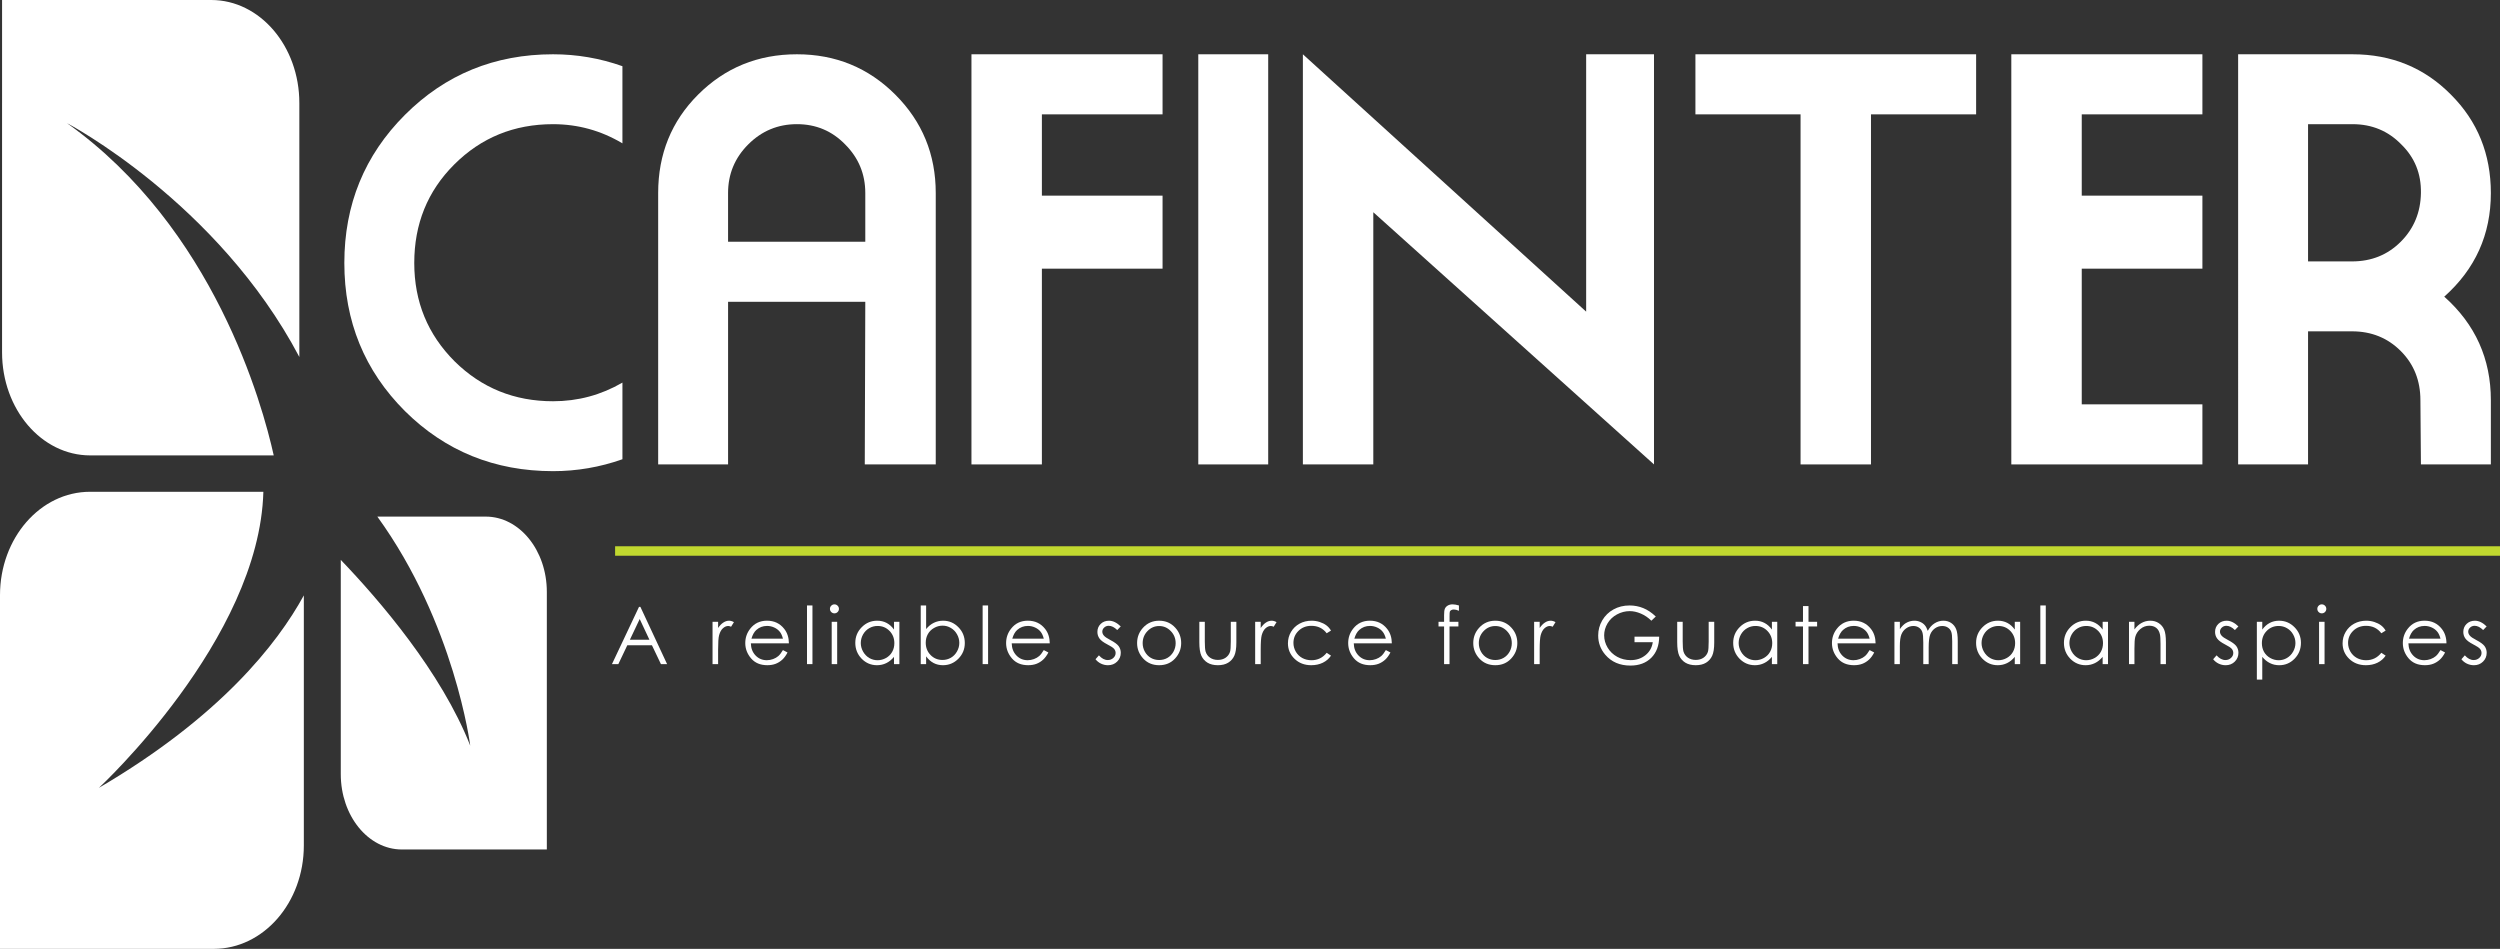 <?xml version="1.0" encoding="utf-8"?>
<!-- Generator: Adobe Illustrator 15.1.0, SVG Export Plug-In . SVG Version: 6.00 Build 0)  -->
<!DOCTYPE svg PUBLIC "-//W3C//DTD SVG 1.1//EN" "http://www.w3.org/Graphics/SVG/1.1/DTD/svg11.dtd">
<svg version="1.1" id="Layer_1" xmlns="http://www.w3.org/2000/svg" xmlns:xlink="http://www.w3.org/1999/xlink" x="0px" y="0px"
	 width="264px" height="100.199px" viewBox="0 0 264 100.199" enable-background="new 0 0 264 100.199" xml:space="preserve">
<rect x="0" y="0" width="264" height="100.199" fill="#333333" stroke="none"/>
<g>
	<g>
		<path fill-rule="evenodd" clip-rule="evenodd" fill="#FFFFFF" d="M65.729,48.496c-2.369,0.838-4.812,1.258-7.328,1.258
			c-6.16,0-11.375-2.115-15.641-6.344c-4.266-4.266-6.398-9.479-6.398-15.641c0-6.16,2.133-11.373,6.398-15.639
			S52.24,5.732,58.4,5.732c2.516,0,4.959,0.418,7.328,1.258v8.148c-2.26-1.35-4.703-2.025-7.328-2.025
			c-4.119,0-7.602,1.422-10.445,4.268c-2.807,2.807-4.209,6.27-4.209,10.389c0,4.084,1.42,7.547,4.264,10.391
			c2.846,2.809,6.309,4.211,10.391,4.211c2.625,0,5.068-0.656,7.328-1.969V48.496z"/>
		<path fill-rule="evenodd" clip-rule="evenodd" fill="#FFFFFF" d="M98.814,49.043H91.32l0.055-17.172h-14.49v17.172h-7.383V20.389
			c0-4.119,1.404-7.584,4.211-10.391c2.844-2.844,6.324-4.266,10.443-4.266c4.084,0,7.549,1.422,10.393,4.266
			s4.266,6.307,4.266,10.391V49.043z M91.375,25.529v-5.141c0-2.006-0.709-3.721-2.131-5.141c-1.385-1.422-3.082-2.135-5.088-2.135
			c-2.004,0-3.717,0.713-5.139,2.135c-1.422,1.42-2.133,3.135-2.133,5.141v5.141H91.375z"/>
		<polygon fill-rule="evenodd" clip-rule="evenodd" fill="#FFFFFF" points="122.766,28.371 110.023,28.371 110.023,49.043 
			102.586,49.043 102.586,5.732 122.766,5.732 122.766,12.076 110.023,12.076 110.023,20.66 122.766,20.66 		"/>
		<rect x="126.539" y="5.732" fill-rule="evenodd" clip-rule="evenodd" fill="#FFFFFF" width="7.383" height="43.311"/>
		<polygon fill-rule="evenodd" clip-rule="evenodd" fill="#FFFFFF" points="174.662,49.043 145.021,22.412 145.021,49.043 
			137.584,49.043 137.584,5.732 167.498,32.91 167.498,5.732 174.662,5.732 		"/>
		<polygon fill-rule="evenodd" clip-rule="evenodd" fill="#FFFFFF" points="208.678,12.076 197.576,12.076 197.576,49.043 
			190.139,49.043 190.139,12.076 179.037,12.076 179.037,5.732 208.678,5.732 		"/>
		<polygon fill-rule="evenodd" clip-rule="evenodd" fill="#FFFFFF" points="232.574,49.043 212.395,49.043 212.395,5.732 
			232.574,5.732 232.574,12.076 219.832,12.076 219.832,20.66 232.574,20.66 232.574,28.371 219.832,28.371 219.832,42.699 
			232.574,42.699 		"/>
		<path fill-rule="evenodd" clip-rule="evenodd" fill="#FFFFFF" d="M263.035,49.043h-7.385l-0.055-6.781
			c0-2.076-0.691-3.809-2.076-5.195c-1.385-1.385-3.1-2.078-5.143-2.078h-4.646v14.055h-7.383V5.732h12.084
			c4.121,0,7.584,1.422,10.393,4.266c2.807,2.807,4.211,6.271,4.211,10.391c0,4.375-1.643,8.02-4.922,10.938
			c3.279,2.916,4.922,6.561,4.922,10.936V49.043z M255.65,20.389c0.037-2.043-0.656-3.756-2.076-5.141
			c-1.387-1.422-3.1-2.135-5.143-2.135h-4.701v14.492h4.646c2.043,0,3.758-0.691,5.143-2.076
			C254.904,24.143,255.615,22.43,255.65,20.389z"/>
		<path fill-rule="evenodd" clip-rule="evenodd" fill="#FFFFFF" d="M67.627,64.088l2.818,6.043h-0.65l-0.949-1.988h-2.604
			l-0.945,1.988h-0.674l2.855-6.043H67.627z M67.553,65.369l-1.039,2.189h2.066L67.553,65.369z"/>
		<path fill-rule="evenodd" clip-rule="evenodd" fill="#FFFFFF" d="M75.244,65.662h0.588v0.652c0.174-0.258,0.359-0.449,0.555-0.574
			c0.193-0.129,0.396-0.193,0.607-0.193c0.158,0,0.328,0.049,0.51,0.152l-0.301,0.484c-0.119-0.053-0.221-0.078-0.303-0.078
			c-0.193,0-0.377,0.078-0.555,0.238c-0.18,0.156-0.314,0.398-0.406,0.73c-0.072,0.256-0.107,0.77-0.107,1.545v1.512h-0.588V65.662z
			"/>
		<path fill-rule="evenodd" clip-rule="evenodd" fill="#FFFFFF" d="M82.678,68.648l0.484,0.254
			c-0.158,0.312-0.342,0.564-0.549,0.756c-0.209,0.191-0.443,0.338-0.703,0.439c-0.26,0.1-0.555,0.148-0.883,0.148
			c-0.729,0-1.299-0.238-1.709-0.715c-0.412-0.48-0.617-1.02-0.617-1.623c0-0.566,0.174-1.072,0.521-1.516
			c0.441-0.564,1.031-0.846,1.771-0.846c0.762,0,1.369,0.287,1.824,0.867c0.322,0.406,0.486,0.916,0.492,1.527h-4.018
			c0.012,0.52,0.178,0.947,0.498,1.281c0.32,0.332,0.715,0.498,1.186,0.498c0.229,0,0.449-0.041,0.662-0.119
			c0.217-0.08,0.4-0.186,0.551-0.316S82.504,68.941,82.678,68.648z M82.678,67.445c-0.076-0.309-0.188-0.553-0.336-0.736
			c-0.146-0.184-0.34-0.332-0.58-0.443c-0.24-0.113-0.494-0.168-0.76-0.168c-0.438,0-0.814,0.141-1.129,0.422
			c-0.23,0.205-0.404,0.514-0.521,0.926H82.678z"/>
		<rect x="85.219" y="63.936" fill-rule="evenodd" clip-rule="evenodd" fill="#FFFFFF" width="0.576" height="6.195"/>
		<path fill-rule="evenodd" clip-rule="evenodd" fill="#FFFFFF" d="M88.115,63.82c0.131,0,0.242,0.047,0.336,0.141
			c0.094,0.092,0.141,0.205,0.141,0.336c0,0.129-0.047,0.24-0.141,0.334c-0.094,0.092-0.205,0.139-0.336,0.139
			c-0.129,0-0.24-0.047-0.334-0.139c-0.094-0.094-0.139-0.205-0.139-0.334c0-0.131,0.045-0.244,0.139-0.336
			C87.875,63.867,87.986,63.82,88.115,63.82z M87.828,65.662h0.578v4.469h-0.578V65.662z"/>
		<path fill-rule="evenodd" clip-rule="evenodd" fill="#FFFFFF" d="M94.975,65.662v4.469h-0.568v-0.768
			c-0.24,0.293-0.512,0.514-0.812,0.66c-0.299,0.148-0.625,0.223-0.982,0.223c-0.633,0-1.174-0.229-1.623-0.686
			c-0.445-0.461-0.67-1.02-0.67-1.676c0-0.645,0.227-1.195,0.678-1.652c0.453-0.457,0.996-0.686,1.633-0.686
			c0.367,0,0.697,0.078,0.994,0.234c0.299,0.156,0.559,0.391,0.783,0.701v-0.82H94.975z M92.674,66.102
			c-0.32,0-0.617,0.078-0.889,0.238c-0.27,0.156-0.486,0.375-0.648,0.66c-0.158,0.285-0.238,0.586-0.238,0.904
			c0,0.314,0.082,0.617,0.242,0.904c0.162,0.287,0.379,0.512,0.648,0.674c0.275,0.158,0.568,0.238,0.881,0.238
			c0.314,0,0.613-0.08,0.895-0.238c0.283-0.16,0.498-0.375,0.648-0.645c0.154-0.271,0.23-0.578,0.23-0.916
			c0-0.518-0.17-0.951-0.514-1.299C93.592,66.275,93.172,66.102,92.674,66.102z"/>
		<path fill-rule="evenodd" clip-rule="evenodd" fill="#FFFFFF" d="M97.229,70.131v-6.195h0.57v2.494
			c0.24-0.295,0.51-0.518,0.811-0.662c0.297-0.146,0.625-0.221,0.98-0.221c0.633,0,1.172,0.23,1.619,0.689
			c0.449,0.457,0.674,1.014,0.674,1.668c0,0.646-0.227,1.197-0.678,1.656c-0.453,0.457-0.996,0.686-1.631,0.686
			c-0.365,0-0.695-0.078-0.99-0.234c-0.297-0.156-0.559-0.391-0.785-0.703v0.822H97.229z M99.529,69.691
			c0.32,0,0.615-0.078,0.887-0.234c0.271-0.158,0.486-0.381,0.645-0.666c0.162-0.285,0.242-0.586,0.242-0.902
			c0-0.318-0.08-0.621-0.242-0.908s-0.379-0.512-0.652-0.67c-0.271-0.162-0.562-0.242-0.871-0.242c-0.316,0-0.615,0.08-0.9,0.242
			c-0.281,0.158-0.5,0.373-0.652,0.645s-0.227,0.576-0.227,0.916c0,0.518,0.17,0.951,0.51,1.299
			C98.609,69.518,99.029,69.691,99.529,69.691z"/>
		<rect x="103.766" y="63.936" fill-rule="evenodd" clip-rule="evenodd" fill="#FFFFFF" width="0.576" height="6.195"/>
		<path fill-rule="evenodd" clip-rule="evenodd" fill="#FFFFFF" d="M110.223,68.648l0.486,0.254
			c-0.16,0.312-0.344,0.564-0.551,0.756c-0.209,0.191-0.443,0.338-0.703,0.439c-0.26,0.1-0.555,0.148-0.883,0.148
			c-0.729,0-1.299-0.238-1.709-0.715c-0.41-0.48-0.617-1.02-0.617-1.623c0-0.566,0.174-1.072,0.523-1.516
			c0.439-0.564,1.029-0.846,1.77-0.846c0.762,0,1.369,0.287,1.824,0.867c0.322,0.406,0.486,0.916,0.492,1.527h-4.018
			c0.012,0.52,0.176,0.947,0.498,1.281c0.32,0.332,0.715,0.498,1.188,0.498c0.227,0,0.447-0.041,0.66-0.119
			c0.217-0.08,0.4-0.186,0.551-0.316S110.047,68.941,110.223,68.648z M110.223,67.445c-0.076-0.309-0.188-0.553-0.336-0.736
			c-0.145-0.184-0.338-0.332-0.58-0.443c-0.24-0.113-0.494-0.168-0.76-0.168c-0.438,0-0.814,0.141-1.129,0.422
			c-0.23,0.205-0.404,0.514-0.521,0.926H110.223z"/>
		<path fill-rule="evenodd" clip-rule="evenodd" fill="#FFFFFF" d="M118.35,66.15l-0.369,0.383c-0.307-0.299-0.605-0.449-0.9-0.449
			c-0.186,0-0.346,0.062-0.48,0.186c-0.131,0.123-0.197,0.268-0.197,0.432c0,0.145,0.055,0.283,0.164,0.414
			c0.111,0.135,0.342,0.293,0.691,0.473c0.428,0.223,0.717,0.436,0.871,0.641c0.15,0.209,0.225,0.443,0.225,0.703
			c0,0.367-0.127,0.678-0.385,0.932c-0.258,0.256-0.58,0.383-0.967,0.383c-0.256,0-0.502-0.057-0.738-0.168
			c-0.232-0.113-0.426-0.268-0.58-0.465l0.361-0.41c0.293,0.33,0.604,0.496,0.934,0.496c0.23,0,0.426-0.074,0.588-0.221
			c0.16-0.148,0.242-0.322,0.242-0.521c0-0.166-0.055-0.312-0.16-0.439c-0.107-0.127-0.348-0.285-0.725-0.477
			c-0.402-0.209-0.676-0.414-0.82-0.617s-0.219-0.434-0.219-0.693c0-0.342,0.115-0.623,0.346-0.848
			c0.232-0.225,0.525-0.336,0.879-0.336C117.52,65.547,117.934,65.748,118.35,66.15z"/>
		<path fill-rule="evenodd" clip-rule="evenodd" fill="#FFFFFF" d="M122.408,65.547c0.688,0,1.258,0.248,1.709,0.748
			c0.41,0.453,0.615,0.992,0.615,1.613c0,0.625-0.217,1.172-0.652,1.639c-0.434,0.467-0.99,0.699-1.672,0.699
			c-0.686,0-1.244-0.232-1.68-0.699c-0.434-0.467-0.65-1.014-0.65-1.639c0-0.619,0.207-1.156,0.617-1.609
			C121.146,65.797,121.719,65.547,122.408,65.547z M122.408,66.109c-0.477,0-0.887,0.176-1.229,0.529s-0.514,0.781-0.514,1.283
			c0,0.322,0.078,0.623,0.234,0.902s0.367,0.496,0.633,0.65c0.266,0.15,0.557,0.225,0.875,0.225c0.316,0,0.609-0.074,0.875-0.225
			c0.266-0.154,0.477-0.371,0.633-0.65s0.234-0.58,0.234-0.902c0-0.502-0.174-0.93-0.518-1.283S122.881,66.109,122.408,66.109z"/>
		<path fill-rule="evenodd" clip-rule="evenodd" fill="#FFFFFF" d="M126.65,65.662h0.578v2.086c0,0.51,0.029,0.859,0.082,1.053
			c0.084,0.273,0.238,0.488,0.469,0.648c0.234,0.158,0.51,0.238,0.83,0.238s0.592-0.078,0.814-0.23
			c0.225-0.156,0.379-0.359,0.463-0.611c0.059-0.174,0.086-0.539,0.086-1.098v-2.086h0.588v2.193c0,0.615-0.072,1.08-0.217,1.393
			c-0.143,0.312-0.359,0.557-0.65,0.734c-0.287,0.176-0.648,0.264-1.084,0.264s-0.799-0.088-1.092-0.264
			c-0.291-0.178-0.508-0.424-0.654-0.738c-0.143-0.318-0.213-0.795-0.213-1.43V65.662z"/>
		<path fill-rule="evenodd" clip-rule="evenodd" fill="#FFFFFF" d="M132.545,65.662h0.586v0.652
			c0.176-0.258,0.361-0.449,0.555-0.574c0.195-0.129,0.398-0.193,0.609-0.193c0.158,0,0.328,0.049,0.51,0.152l-0.301,0.484
			c-0.121-0.053-0.223-0.078-0.305-0.078c-0.191,0-0.377,0.078-0.555,0.238c-0.178,0.156-0.312,0.398-0.406,0.73
			c-0.07,0.256-0.107,0.77-0.107,1.545v1.512h-0.586V65.662z"/>
		<path fill-rule="evenodd" clip-rule="evenodd" fill="#FFFFFF" d="M140.553,66.59l-0.455,0.283
			c-0.395-0.523-0.934-0.785-1.615-0.785c-0.545,0-0.998,0.176-1.359,0.527c-0.359,0.35-0.537,0.775-0.537,1.277
			c0,0.324,0.082,0.633,0.246,0.92c0.166,0.287,0.395,0.51,0.682,0.67c0.289,0.158,0.615,0.238,0.973,0.238
			c0.658,0,1.195-0.262,1.611-0.785l0.455,0.301c-0.213,0.32-0.5,0.568-0.861,0.746c-0.359,0.176-0.77,0.264-1.229,0.264
			c-0.707,0-1.293-0.225-1.758-0.674c-0.467-0.449-0.699-0.996-0.699-1.639c0-0.434,0.107-0.834,0.324-1.203
			c0.219-0.373,0.52-0.664,0.9-0.871c0.381-0.209,0.807-0.312,1.277-0.312c0.295,0,0.58,0.045,0.854,0.135
			c0.277,0.092,0.512,0.209,0.703,0.354S140.42,66.365,140.553,66.59z"/>
		<path fill-rule="evenodd" clip-rule="evenodd" fill="#FFFFFF" d="M146.346,68.648l0.484,0.254
			c-0.16,0.312-0.344,0.564-0.551,0.756c-0.209,0.191-0.443,0.338-0.703,0.439c-0.26,0.1-0.555,0.148-0.883,0.148
			c-0.729,0-1.299-0.238-1.709-0.715c-0.41-0.48-0.615-1.02-0.615-1.623c0-0.566,0.172-1.072,0.521-1.516
			c0.439-0.564,1.029-0.846,1.77-0.846c0.762,0,1.369,0.287,1.824,0.867c0.322,0.406,0.488,0.916,0.494,1.527h-4.02
			c0.012,0.52,0.176,0.947,0.498,1.281c0.32,0.332,0.715,0.498,1.188,0.498c0.227,0,0.447-0.041,0.66-0.119
			c0.217-0.08,0.4-0.186,0.551-0.316S146.17,68.941,146.346,68.648z M146.346,67.445c-0.078-0.309-0.189-0.553-0.338-0.736
			c-0.145-0.184-0.338-0.332-0.578-0.443c-0.242-0.113-0.496-0.168-0.762-0.168c-0.438,0-0.814,0.141-1.129,0.422
			c-0.23,0.205-0.404,0.514-0.521,0.926H146.346z"/>
		<path fill-rule="evenodd" clip-rule="evenodd" fill="#FFFFFF" d="M154.064,63.936v0.562c-0.211-0.09-0.391-0.135-0.541-0.135
			c-0.113,0-0.207,0.023-0.281,0.07c-0.072,0.043-0.119,0.096-0.139,0.156c-0.02,0.057-0.029,0.213-0.029,0.469v0.604h0.934v0.492
			h-0.938v3.977h-0.574v-3.977h-0.588v-0.492h0.588v-0.699c0-0.32,0.027-0.549,0.086-0.686c0.061-0.137,0.16-0.246,0.299-0.328
			c0.145-0.086,0.314-0.129,0.514-0.129C153.582,63.82,153.805,63.859,154.064,63.936z"/>
		<path fill-rule="evenodd" clip-rule="evenodd" fill="#FFFFFF" d="M157.904,65.547c0.688,0,1.258,0.248,1.709,0.748
			c0.412,0.453,0.617,0.992,0.617,1.613c0,0.625-0.219,1.172-0.654,1.639c-0.432,0.467-0.988,0.699-1.672,0.699
			s-1.244-0.232-1.68-0.699c-0.434-0.467-0.648-1.014-0.648-1.639c0-0.619,0.205-1.156,0.615-1.609
			C156.645,65.797,157.215,65.547,157.904,65.547z M157.904,66.109c-0.477,0-0.887,0.176-1.229,0.529s-0.512,0.781-0.512,1.283
			c0,0.322,0.078,0.623,0.232,0.902c0.156,0.279,0.367,0.496,0.633,0.65c0.266,0.15,0.559,0.225,0.875,0.225
			c0.318,0,0.609-0.074,0.875-0.225c0.266-0.154,0.477-0.371,0.633-0.65s0.234-0.58,0.234-0.902c0-0.502-0.172-0.93-0.518-1.283
			C158.787,66.285,158.379,66.109,157.904,66.109z"/>
		<path fill-rule="evenodd" clip-rule="evenodd" fill="#FFFFFF" d="M162.004,65.662h0.586v0.652
			c0.176-0.258,0.361-0.449,0.555-0.574c0.195-0.129,0.398-0.193,0.609-0.193c0.158,0,0.328,0.049,0.508,0.152l-0.299,0.484
			c-0.121-0.053-0.223-0.078-0.305-0.078c-0.191,0-0.375,0.078-0.555,0.238c-0.178,0.156-0.312,0.398-0.406,0.73
			c-0.07,0.256-0.107,0.77-0.107,1.545v1.512h-0.586V65.662z"/>
		<path fill-rule="evenodd" clip-rule="evenodd" fill="#FFFFFF" d="M174.852,65.104l-0.469,0.443
			c-0.338-0.332-0.707-0.582-1.109-0.752c-0.4-0.172-0.791-0.26-1.172-0.26c-0.473,0-0.926,0.117-1.355,0.35
			c-0.426,0.232-0.758,0.549-0.994,0.949c-0.234,0.396-0.354,0.818-0.354,1.262c0,0.453,0.123,0.887,0.367,1.297
			c0.244,0.408,0.58,0.73,1.01,0.967c0.43,0.232,0.902,0.35,1.414,0.35c0.621,0,1.146-0.178,1.576-0.527s0.686-0.805,0.766-1.363
			h-1.928v-0.584h2.605c-0.006,0.934-0.285,1.676-0.834,2.227c-0.549,0.547-1.283,0.822-2.203,0.822
			c-1.117,0-2.002-0.381-2.654-1.143c-0.5-0.586-0.75-1.264-0.75-2.033c0-0.572,0.143-1.105,0.43-1.598
			c0.289-0.492,0.684-0.879,1.184-1.154c0.502-0.279,1.068-0.42,1.701-0.42c0.512,0,0.994,0.094,1.445,0.279
			C173.98,64.398,174.422,64.695,174.852,65.104z"/>
		<path fill-rule="evenodd" clip-rule="evenodd" fill="#FFFFFF" d="M177.113,65.662h0.58v2.086c0,0.51,0.027,0.859,0.082,1.053
			c0.082,0.273,0.238,0.488,0.467,0.648c0.234,0.158,0.51,0.238,0.83,0.238s0.592-0.078,0.814-0.23
			c0.225-0.156,0.379-0.359,0.465-0.611c0.057-0.174,0.086-0.539,0.086-1.098v-2.086h0.586v2.193c0,0.615-0.072,1.08-0.217,1.393
			c-0.143,0.312-0.359,0.557-0.648,0.734c-0.289,0.176-0.65,0.264-1.086,0.264s-0.799-0.088-1.092-0.264
			c-0.291-0.178-0.51-0.424-0.654-0.738c-0.143-0.318-0.213-0.795-0.213-1.43V65.662z"/>
		<path fill-rule="evenodd" clip-rule="evenodd" fill="#FFFFFF" d="M187.678,65.662v4.469h-0.566v-0.768
			c-0.242,0.293-0.512,0.514-0.814,0.66c-0.297,0.148-0.625,0.223-0.98,0.223c-0.633,0-1.174-0.229-1.623-0.686
			c-0.447-0.461-0.67-1.02-0.67-1.676c0-0.645,0.227-1.195,0.678-1.652s0.996-0.686,1.631-0.686c0.367,0,0.699,0.078,0.994,0.234
			c0.299,0.156,0.561,0.391,0.785,0.701v-0.82H187.678z M185.377,66.102c-0.32,0-0.615,0.078-0.887,0.238
			c-0.271,0.156-0.488,0.375-0.65,0.66c-0.158,0.285-0.238,0.586-0.238,0.904c0,0.314,0.082,0.617,0.244,0.904
			c0.16,0.287,0.377,0.512,0.648,0.674c0.273,0.158,0.566,0.238,0.879,0.238c0.314,0,0.613-0.08,0.896-0.238
			c0.281-0.16,0.498-0.375,0.648-0.645c0.154-0.271,0.23-0.578,0.23-0.916c0-0.518-0.172-0.951-0.514-1.299
			C186.295,66.275,185.875,66.102,185.377,66.102z"/>
		<polygon fill-rule="evenodd" clip-rule="evenodd" fill="#FFFFFF" points="190.396,64.002 190.977,64.002 190.977,65.662 
			191.887,65.662 191.887,66.154 190.977,66.154 190.977,70.131 190.396,70.131 190.396,66.154 189.611,66.154 189.611,65.662 
			190.396,65.662 		"/>
		<path fill-rule="evenodd" clip-rule="evenodd" fill="#FFFFFF" d="M197.432,68.648l0.484,0.254
			c-0.158,0.312-0.342,0.564-0.551,0.756c-0.207,0.191-0.441,0.338-0.701,0.439c-0.262,0.1-0.555,0.148-0.883,0.148
			c-0.73,0-1.299-0.238-1.709-0.715c-0.412-0.48-0.617-1.02-0.617-1.623c0-0.566,0.174-1.072,0.521-1.516
			c0.441-0.564,1.031-0.846,1.771-0.846c0.762,0,1.369,0.287,1.824,0.867c0.322,0.406,0.486,0.916,0.492,1.527h-4.018
			c0.01,0.52,0.176,0.947,0.496,1.281c0.322,0.332,0.717,0.498,1.188,0.498c0.229,0,0.449-0.041,0.662-0.119
			c0.217-0.08,0.4-0.186,0.551-0.316S197.258,68.941,197.432,68.648z M197.432,67.445c-0.076-0.309-0.189-0.553-0.336-0.736
			s-0.34-0.332-0.58-0.443c-0.24-0.113-0.494-0.168-0.76-0.168c-0.438,0-0.814,0.141-1.129,0.422
			c-0.23,0.205-0.404,0.514-0.523,0.926H197.432z"/>
		<path fill-rule="evenodd" clip-rule="evenodd" fill="#FFFFFF" d="M200.055,65.662h0.572v0.771
			c0.199-0.285,0.404-0.492,0.615-0.625c0.291-0.176,0.596-0.262,0.916-0.262c0.217,0,0.422,0.041,0.617,0.127
			c0.193,0.084,0.354,0.197,0.477,0.342c0.123,0.139,0.229,0.34,0.32,0.604c0.191-0.352,0.432-0.617,0.719-0.797
			c0.287-0.184,0.598-0.275,0.928-0.275c0.311,0,0.582,0.078,0.818,0.234c0.238,0.156,0.414,0.373,0.529,0.652
			s0.172,0.699,0.172,1.258v2.439h-0.586v-2.439c0-0.48-0.035-0.809-0.104-0.986c-0.068-0.182-0.186-0.326-0.354-0.436
			c-0.164-0.109-0.361-0.164-0.592-0.164c-0.279,0-0.535,0.082-0.768,0.246c-0.23,0.164-0.398,0.383-0.506,0.658
			c-0.105,0.273-0.16,0.73-0.16,1.371v1.75h-0.57v-2.287c0-0.541-0.033-0.906-0.104-1.098c-0.064-0.195-0.182-0.35-0.348-0.465
			c-0.168-0.117-0.367-0.176-0.596-0.176c-0.266,0-0.516,0.08-0.748,0.242c-0.23,0.158-0.402,0.373-0.514,0.645
			c-0.109,0.271-0.164,0.686-0.164,1.246v1.893h-0.572V65.662z"/>
		<path fill-rule="evenodd" clip-rule="evenodd" fill="#FFFFFF" d="M213.328,65.662v4.469h-0.568v-0.768
			c-0.24,0.293-0.512,0.514-0.812,0.66c-0.299,0.148-0.627,0.223-0.982,0.223c-0.633,0-1.174-0.229-1.621-0.686
			c-0.447-0.461-0.67-1.02-0.67-1.676c0-0.645,0.225-1.195,0.678-1.652c0.451-0.457,0.994-0.686,1.631-0.686
			c0.365,0,0.697,0.078,0.994,0.234s0.559,0.391,0.783,0.701v-0.82H213.328z M211.027,66.102c-0.32,0-0.617,0.078-0.887,0.238
			c-0.271,0.156-0.488,0.375-0.65,0.66c-0.158,0.285-0.238,0.586-0.238,0.904c0,0.314,0.08,0.617,0.242,0.904
			s0.379,0.512,0.65,0.674c0.273,0.158,0.566,0.238,0.879,0.238c0.314,0,0.613-0.08,0.895-0.238c0.283-0.16,0.498-0.375,0.65-0.645
			c0.152-0.271,0.229-0.578,0.229-0.916c0-0.518-0.172-0.951-0.514-1.299C211.943,66.275,211.525,66.102,211.027,66.102z"/>
		<rect x="215.459" y="63.936" fill-rule="evenodd" clip-rule="evenodd" fill="#FFFFFF" width="0.574" height="6.195"/>
		<path fill-rule="evenodd" clip-rule="evenodd" fill="#FFFFFF" d="M222.605,65.662v4.469h-0.566v-0.768
			c-0.242,0.293-0.514,0.514-0.814,0.66c-0.299,0.148-0.625,0.223-0.982,0.223c-0.631,0-1.174-0.229-1.621-0.686
			c-0.447-0.461-0.67-1.02-0.67-1.676c0-0.645,0.227-1.195,0.678-1.652s0.994-0.686,1.631-0.686c0.367,0,0.697,0.078,0.994,0.234
			c0.299,0.156,0.559,0.391,0.785,0.701v-0.82H222.605z M220.305,66.102c-0.32,0-0.615,0.078-0.887,0.238
			c-0.271,0.156-0.488,0.375-0.65,0.66c-0.158,0.285-0.238,0.586-0.238,0.904c0,0.314,0.082,0.617,0.242,0.904
			c0.162,0.287,0.379,0.512,0.65,0.674c0.273,0.158,0.566,0.238,0.879,0.238c0.314,0,0.613-0.08,0.895-0.238
			c0.283-0.16,0.498-0.375,0.65-0.645c0.152-0.271,0.23-0.578,0.23-0.916c0-0.518-0.172-0.951-0.514-1.299
			S220.803,66.102,220.305,66.102z"/>
		<path fill-rule="evenodd" clip-rule="evenodd" fill="#FFFFFF" d="M224.822,65.662h0.574v0.801c0.23-0.307,0.484-0.535,0.766-0.686
			c0.279-0.154,0.582-0.23,0.91-0.23c0.336,0,0.631,0.084,0.889,0.254c0.26,0.17,0.451,0.398,0.574,0.686
			c0.123,0.289,0.186,0.736,0.186,1.344v2.301h-0.57V68c0-0.516-0.023-0.859-0.066-1.031c-0.068-0.297-0.197-0.518-0.387-0.666
			c-0.189-0.152-0.436-0.227-0.738-0.227c-0.348,0-0.66,0.115-0.938,0.346c-0.273,0.23-0.455,0.514-0.543,0.854
			c-0.055,0.223-0.082,0.627-0.082,1.217v1.639h-0.574V65.662z"/>
		<path fill-rule="evenodd" clip-rule="evenodd" fill="#FFFFFF" d="M236.375,66.15l-0.369,0.383c-0.307-0.299-0.607-0.449-0.9-0.449
			c-0.186,0-0.346,0.062-0.48,0.186c-0.131,0.123-0.197,0.268-0.197,0.432c0,0.145,0.055,0.283,0.164,0.414
			c0.109,0.135,0.34,0.293,0.691,0.473c0.426,0.223,0.717,0.436,0.871,0.641c0.15,0.209,0.225,0.443,0.225,0.703
			c0,0.367-0.129,0.678-0.385,0.932c-0.258,0.256-0.58,0.383-0.967,0.383c-0.256,0-0.504-0.057-0.738-0.168
			c-0.232-0.113-0.426-0.268-0.58-0.465l0.361-0.41c0.293,0.33,0.604,0.496,0.934,0.496c0.23,0,0.426-0.074,0.586-0.221
			c0.162-0.148,0.244-0.322,0.244-0.521c0-0.166-0.055-0.312-0.16-0.439c-0.107-0.127-0.348-0.285-0.725-0.477
			c-0.402-0.209-0.676-0.414-0.82-0.617c-0.146-0.203-0.219-0.434-0.219-0.693c0-0.342,0.115-0.623,0.346-0.848
			c0.232-0.225,0.525-0.336,0.879-0.336C235.545,65.547,235.959,65.748,236.375,66.15z"/>
		<path fill-rule="evenodd" clip-rule="evenodd" fill="#FFFFFF" d="M238.324,65.662h0.572v0.82c0.227-0.311,0.488-0.545,0.785-0.701
			c0.295-0.156,0.625-0.234,0.988-0.234c0.637,0,1.18,0.229,1.631,0.686c0.453,0.457,0.68,1.008,0.68,1.652
			c0,0.656-0.225,1.215-0.674,1.676c-0.447,0.457-0.986,0.686-1.619,0.686c-0.355,0-0.684-0.074-0.982-0.223
			c-0.299-0.146-0.566-0.367-0.809-0.66v2.402h-0.572V65.662z M240.625,66.102c-0.498,0-0.918,0.174-1.26,0.521
			c-0.34,0.348-0.51,0.781-0.51,1.299c0,0.338,0.076,0.645,0.225,0.916c0.154,0.27,0.373,0.484,0.654,0.645
			c0.285,0.158,0.584,0.238,0.9,0.238c0.309,0,0.6-0.08,0.869-0.238c0.275-0.162,0.492-0.387,0.654-0.674s0.242-0.59,0.242-0.904
			c0-0.318-0.08-0.619-0.242-0.904c-0.158-0.285-0.375-0.504-0.645-0.66C241.242,66.18,240.945,66.102,240.625,66.102z"/>
		<path fill-rule="evenodd" clip-rule="evenodd" fill="#FFFFFF" d="M245.18,63.82c0.133,0,0.244,0.047,0.338,0.141
			c0.094,0.092,0.139,0.205,0.139,0.336c0,0.129-0.045,0.24-0.139,0.334c-0.094,0.092-0.205,0.139-0.338,0.139
			c-0.129,0-0.238-0.047-0.332-0.139c-0.094-0.094-0.139-0.205-0.139-0.334c0-0.131,0.045-0.244,0.139-0.336
			C244.941,63.867,245.051,63.82,245.18,63.82z M244.893,65.662h0.58v4.469h-0.58V65.662z"/>
		<path fill-rule="evenodd" clip-rule="evenodd" fill="#FFFFFF" d="M251.924,66.59l-0.455,0.283
			c-0.395-0.523-0.934-0.785-1.615-0.785c-0.545,0-0.998,0.176-1.359,0.527c-0.357,0.35-0.539,0.775-0.539,1.277
			c0,0.324,0.084,0.633,0.248,0.92c0.168,0.287,0.395,0.51,0.682,0.67c0.291,0.158,0.615,0.238,0.973,0.238
			c0.658,0,1.195-0.262,1.611-0.785l0.455,0.301c-0.213,0.32-0.5,0.568-0.861,0.746c-0.359,0.176-0.77,0.264-1.229,0.264
			c-0.707,0-1.293-0.225-1.76-0.674c-0.465-0.449-0.697-0.996-0.697-1.639c0-0.434,0.107-0.834,0.324-1.203
			c0.219-0.373,0.52-0.664,0.9-0.871c0.381-0.209,0.807-0.312,1.277-0.312c0.295,0,0.58,0.045,0.854,0.135
			c0.277,0.092,0.512,0.209,0.703,0.354S251.791,66.365,251.924,66.59z"/>
		<path fill-rule="evenodd" clip-rule="evenodd" fill="#FFFFFF" d="M257.717,68.648l0.484,0.254
			c-0.16,0.312-0.344,0.564-0.551,0.756c-0.209,0.191-0.443,0.338-0.703,0.439c-0.26,0.1-0.555,0.148-0.883,0.148
			c-0.729,0-1.299-0.238-1.709-0.715c-0.41-0.48-0.615-1.02-0.615-1.623c0-0.566,0.172-1.072,0.521-1.516
			c0.439-0.564,1.031-0.846,1.77-0.846c0.762,0,1.369,0.287,1.824,0.867c0.322,0.406,0.488,0.916,0.492,1.527h-4.018
			c0.012,0.52,0.178,0.947,0.498,1.281c0.32,0.332,0.715,0.498,1.188,0.498c0.227,0,0.447-0.041,0.66-0.119
			c0.217-0.08,0.4-0.186,0.551-0.316S257.541,68.941,257.717,68.648z M257.717,67.445c-0.078-0.309-0.189-0.553-0.338-0.736
			c-0.145-0.184-0.338-0.332-0.578-0.443c-0.242-0.113-0.496-0.168-0.762-0.168c-0.438,0-0.814,0.141-1.129,0.422
			c-0.23,0.205-0.404,0.514-0.521,0.926H257.717z"/>
		<path fill-rule="evenodd" clip-rule="evenodd" fill="#FFFFFF" d="M262.59,66.15l-0.369,0.383c-0.307-0.299-0.605-0.449-0.9-0.449
			c-0.186,0-0.346,0.062-0.48,0.186c-0.131,0.123-0.197,0.268-0.197,0.432c0,0.145,0.057,0.283,0.166,0.414
			c0.107,0.135,0.338,0.293,0.689,0.473c0.428,0.223,0.717,0.436,0.871,0.641c0.15,0.209,0.225,0.443,0.225,0.703
			c0,0.367-0.129,0.678-0.385,0.932c-0.258,0.256-0.58,0.383-0.967,0.383c-0.256,0-0.502-0.057-0.738-0.168
			c-0.232-0.113-0.426-0.268-0.58-0.465l0.361-0.41c0.295,0.33,0.605,0.496,0.934,0.496c0.23,0,0.426-0.074,0.588-0.221
			c0.162-0.148,0.242-0.322,0.242-0.521c0-0.166-0.055-0.312-0.16-0.439c-0.107-0.127-0.348-0.285-0.723-0.477
			c-0.404-0.209-0.678-0.414-0.822-0.617c-0.146-0.203-0.219-0.434-0.219-0.693c0-0.342,0.115-0.623,0.346-0.848
			c0.232-0.225,0.525-0.336,0.879-0.336C261.762,65.547,262.174,65.748,262.59,66.15z"/>
	</g>
	
		<line fill-rule="evenodd" clip-rule="evenodd" fill="none" stroke="#C1D82F" stroke-miterlimit="3.864" x1="64.955" y1="58.186" x2="264" y2="58.186"/>
	<g>
		<path fill="#FFFFFF" d="M0.219,10.879V0h9.305h12.781c5.137,0,9.305,4.869,9.305,10.879v26.328v0.49
			C22.984,21.348,7.074,13.004,7.074,13.004C22.609,24.053,27.727,42.76,28.906,48.09h-6.602H9.523
			c-5.139,0-9.305-4.873-9.305-10.883V10.879z"/>
		<path fill="#FFFFFF" d="M10.439,83.199c12.799-7.506,18.834-15.189,21.646-20.326v26.406c0,6.033-4.26,10.92-9.512,10.92H9.512H0
			v-10.92V62.854c0-6.033,4.258-10.922,9.512-10.922h13.062h5.238C27.398,67.535,10.439,83.199,10.439,83.199z"/>
		<path fill="#FFFFFF" d="M35.986,62.506v-3.383c4.092,4.266,10.619,11.85,13.672,19.619c0,0-1.637-12.908-9.811-24.189h2.59h8.857
			c3.562,0,6.451,3.559,6.451,7.953v19.246v7.953h-6.451h-8.857c-3.564,0-6.451-3.561-6.451-7.953V62.506z"/>
	</g>
</g>
</svg>
